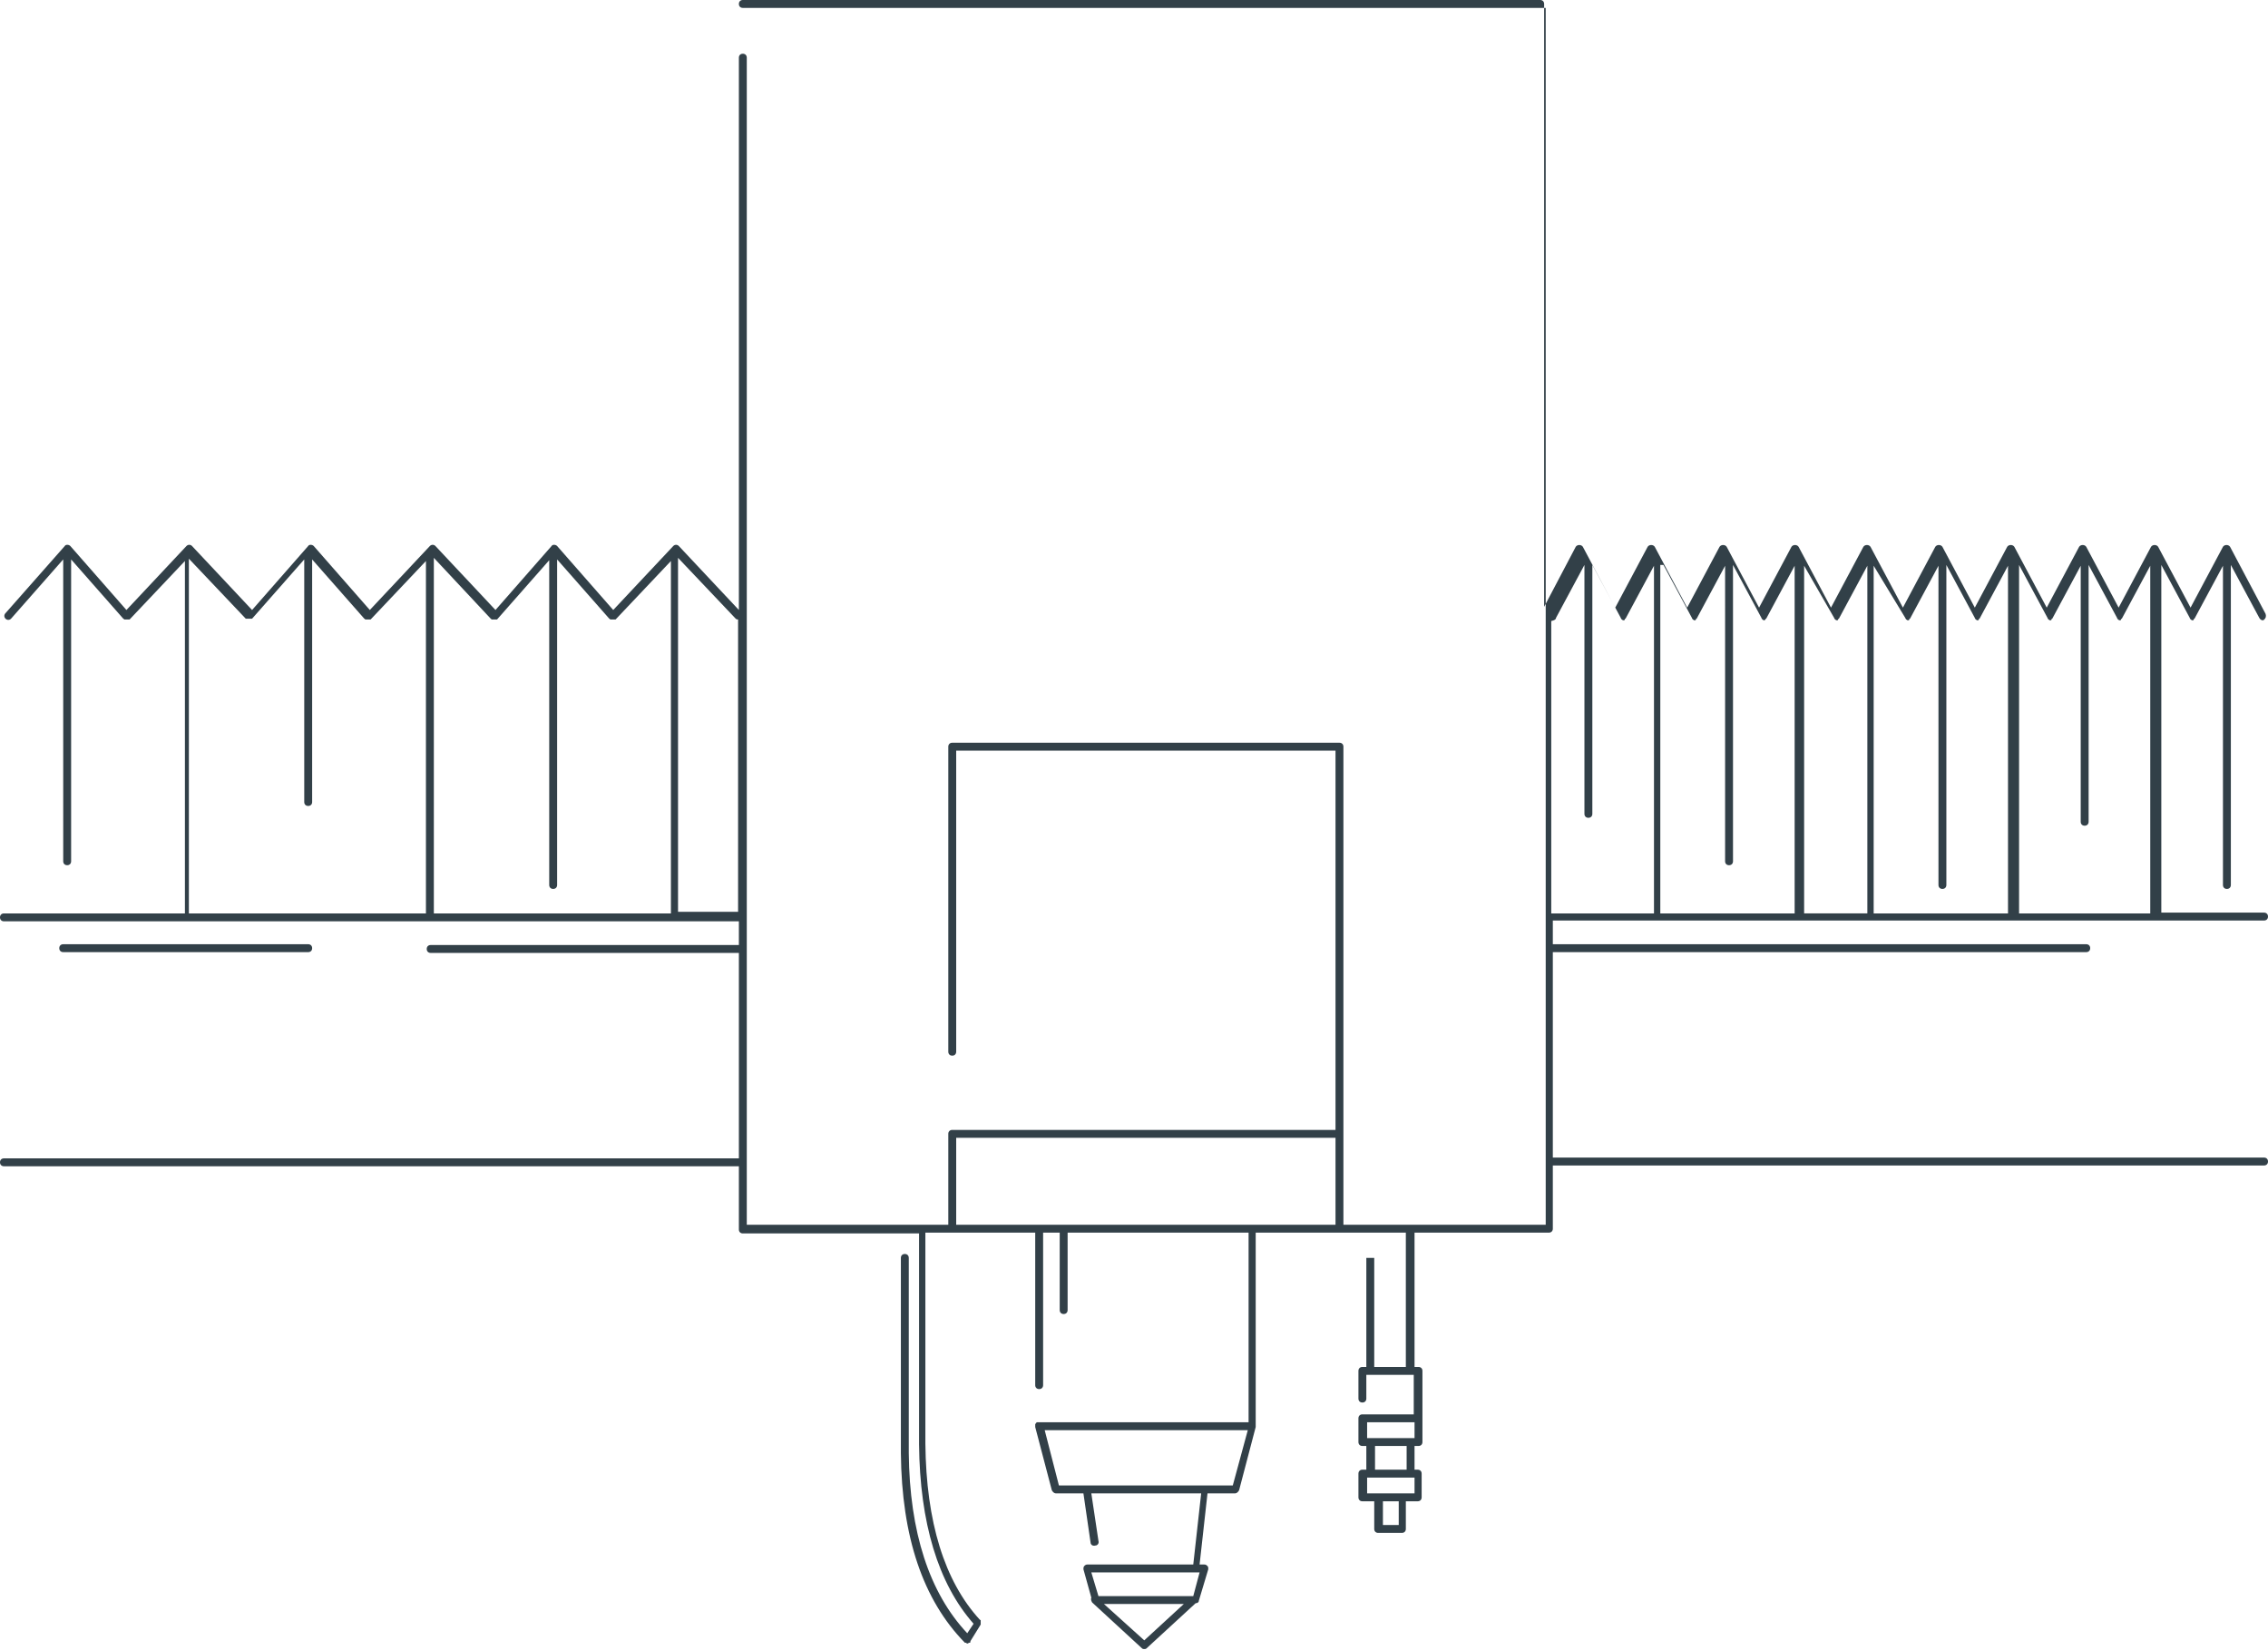 <?xml version="1.0" encoding="utf-8"?>
<!-- Generator: Adobe Illustrator 23.0.4, SVG Export Plug-In . SVG Version: 6.00 Build 0)  -->
<svg version="1.1" id="Layer_1" xmlns="http://www.w3.org/2000/svg" xmlns:xlink="http://www.w3.org/1999/xlink" x="0px" y="0px"
	 viewBox="0 0 287 208.8" style="enable-background:new 0 0 287 208.8;" xml:space="preserve">
<style type="text/css">
	.st0{fill:#324048;}
</style>
<title>metalomecanica</title>
<desc>Created with Sketch.</desc>
<g>
	<path class="st0" d="M286.5,146.5h-90v-26H264c0.3,0,0.5-0.2,0.5-0.5s-0.2-0.5-0.5-0.5h-67.5v-3h90c0.3,0,0.5-0.2,0.5-0.5
		s-0.2-0.5-0.5-0.5h-13v-44l3.6,6.7c0,0,0,0,0,0c0,0.1,0.1,0.1,0.1,0.2c0,0,0,0,0,0c0,0,0,0,0,0c0.1,0,0.1,0.1,0.2,0.1c0,0,0,0,0,0
		c0,0,0,0,0,0c0.1,0,0.1,0,0.1,0c0,0,0,0,0,0c0,0,0,0,0,0c0,0,0.1,0,0.1-0.1c0,0,0-0.1,0.1-0.1c0,0,0,0,0,0l3.6-6.7V112
		c0,0.3,0.2,0.5,0.5,0.5s0.5-0.2,0.5-0.5V71.5l3.6,6.7c0.1,0.2,0.3,0.3,0.4,0.3c0.1,0,0.2,0,0.2-0.1c0.2-0.1,0.3-0.4,0.2-0.7
		l-4.5-8.5c-0.2-0.3-0.7-0.3-0.9,0l-4.1,7.7l-4.1-7.7c-0.2-0.3-0.7-0.3-0.9,0l-4.1,7.7l-4.1-7.7c-0.2-0.3-0.7-0.3-0.9,0l-4.1,7.7
		l-4.1-7.7c-0.2-0.3-0.7-0.3-0.9,0l-4.1,7.7l-4.1-7.7c-0.2-0.3-0.7-0.3-0.9,0l-4.1,7.7l-4.1-7.7c-0.2-0.3-0.7-0.3-0.9,0l-4.1,7.7
		l-4.1-7.7c-0.2-0.3-0.7-0.3-0.9,0l-4.1,7.7l-4.1-7.7c-0.2-0.3-0.7-0.3-0.9,0l-4.1,7.7l-4.1-7.7c-0.2-0.3-0.7-0.3-0.9,0l-4.1,7.7
		l-4.1-7.7c-0.2-0.3-0.7-0.3-0.9,0l-4,7.6V0.5c0-0.3-0.2-0.5-0.5-0.5H94c-0.3,0-0.5,0.2-0.5,0.5S93.7,1,94,1h101.6v154H179h-5.5H170
		v-11.5v-49c0-0.3-0.2-0.5-0.5-0.5h-49c-0.3,0-0.5,0.2-0.5,0.5v38.6c0,0.3,0.2,0.5,0.5,0.5s0.5-0.2,0.5-0.5V95h48v48h-48.5
		c-0.3,0-0.5,0.2-0.5,0.5V155H94.5V7.3c0-0.3-0.2-0.5-0.5-0.5S93.5,7,93.5,7.3v69.9l-7.6-8.1c-0.2-0.2-0.5-0.2-0.7,0l-7.6,8.1
		l-7.1-8.1c-0.2-0.2-0.6-0.2-0.7,0l-7.1,8.1l-7.6-8.1c-0.2-0.2-0.5-0.2-0.7,0l-7.6,8.1l-7.1-8.1c-0.2-0.2-0.6-0.2-0.7,0l-7.1,8.1
		l-7.6-8.1c-0.2-0.2-0.5-0.2-0.7,0l-7.6,8.1l-7.1-8.1c-0.2-0.2-0.6-0.2-0.7,0l-7.5,8.5c-0.2,0.2-0.2,0.5,0,0.7
		c0.2,0.2,0.5,0.2,0.7,0l6.6-7.5V109c0,0.3,0.2,0.5,0.5,0.5c0.3,0,0.5-0.2,0.5-0.5V70.8l6.6,7.5c0,0,0,0,0,0c0,0,0,0,0,0
		c0,0,0.1,0,0.1,0.1c0,0,0,0,0.1,0c0,0,0.1,0,0.1,0c0,0,0,0,0.1,0c0,0,0,0,0,0c0,0,0,0,0.1,0c0,0,0.1,0,0.1,0c0,0,0,0,0.1,0
		c0,0,0.1,0,0.1,0c0,0,0,0,0,0c0,0,0,0,0,0l7-7.4v44.6H0.5c-0.3,0-0.5,0.2-0.5,0.5s0.2,0.5,0.5,0.5h93v3h-39c-0.3,0-0.5,0.2-0.5,0.5
		s0.2,0.5,0.5,0.5h39v26h-93c-0.3,0-0.5,0.2-0.5,0.5s0.2,0.5,0.5,0.5h93v8c0,0.3,0.2,0.5,0.5,0.5h22.3v26.7
		c0.1,9.9,2.4,17.6,6.9,22.7l-0.8,1.2c-4.8-5.1-7.3-12.8-7.4-22.8v-24.7c0-0.3-0.2-0.5-0.5-0.5s-0.5,0.2-0.5,0.5v24.7
		c0.1,10.6,2.8,18.6,8.1,24c0,0,0,0,0.1,0c0,0,0,0,0,0c0,0,0,0,0,0c0.1,0,0.1,0.1,0.2,0.1c0,0,0,0,0,0c0,0,0,0,0,0c0,0,0,0,0,0
		c0.1,0,0.1,0,0.2-0.1c0,0,0,0,0.1,0c0,0,0.1,0,0.1-0.1c0,0,0,0,0-0.1c0,0,0,0,0,0l1.3-2.1c0,0,0,0,0,0c0,0,0-0.1,0-0.1
		c0,0,0-0.1,0-0.1c0,0,0-0.1,0-0.1c0,0,0-0.1,0-0.1c0,0,0-0.1,0-0.1c0,0,0-0.1-0.1-0.1c0,0,0,0,0,0c-4.5-4.9-6.8-12.4-6.9-22.3V156
		h3.2H131v19.3c0,0.3,0.2,0.5,0.5,0.5s0.5-0.2,0.5-0.5V156h2.1v9.8c0,0.3,0.2,0.5,0.5,0.5s0.5-0.2,0.5-0.5V156H158v24h-26.5
		c-0.1,0-0.1,0-0.2,0c0,0,0,0-0.1,0c0,0-0.1,0.1-0.1,0.1c0,0,0,0,0,0c0,0,0,0,0,0c0,0,0,0.1-0.1,0.1c0,0,0,0.1,0,0.1c0,0,0,0,0,0.1
		c0,0,0,0,0,0.1c0,0,0,0,0,0.1l2.1,8c0.1,0.2,0.3,0.4,0.5,0.4h3.5l0.9,6.2c0,0.3,0.3,0.5,0.6,0.4c0.3,0,0.5-0.3,0.4-0.6l-0.9-6h13.9
		l-1,9h-12.2h-1.2c-0.2,0-0.3,0.1-0.4,0.2c-0.1,0.1-0.1,0.3-0.1,0.4l1,3.6c0,0,0,0,0,0c-0.1,0.2,0,0.4,0.1,0.6l6.3,5.8
		c0.1,0.1,0.2,0.1,0.3,0.1s0.2,0,0.3-0.1l6.2-5.7c0.2,0,0.4-0.1,0.4-0.3l1.2-4c0-0.2,0-0.3-0.1-0.4c-0.1-0.1-0.2-0.2-0.4-0.2h-0.6
		l1-9h3.5c0.2,0,0.4-0.2,0.5-0.4l2.1-8c0,0,0,0,0-0.1c0,0,0,0,0-0.1V156h10.5h4h4.5v17h-4v-13.8h-1V173h-0.5c-0.3,0-0.5,0.2-0.5,0.5
		v3.5c0,0.3,0.2,0.5,0.5,0.5s0.5-0.2,0.5-0.5v-3h6v5h-6.5c-0.3,0-0.5,0.2-0.5,0.5v3c0,0.3,0.2,0.5,0.5,0.5h0.5v3h-0.5
		c-0.3,0-0.5,0.2-0.5,0.5v3c0,0.3,0.2,0.5,0.5,0.5h1.5v3.5c0,0.3,0.2,0.5,0.5,0.5h3c0.3,0,0.5-0.2,0.5-0.5V190h1.5
		c0.3,0,0.5-0.2,0.5-0.5v-3c0-0.3-0.2-0.5-0.5-0.5H179v-3h0.5c0.3,0,0.5-0.2,0.5-0.5v-3v-6c0-0.3-0.2-0.5-0.5-0.5H179v-17h17
		c0.3,0,0.5-0.2,0.5-0.5v-8h90c0.3,0,0.5-0.2,0.5-0.5S286.8,146.5,286.5,146.5z M62.1,78.3C62.1,78.3,62.1,78.3,62.1,78.3
		C62.2,78.3,62.2,78.4,62.1,78.3c0.1,0.1,0.1,0.1,0.1,0.1c0,0,0.1,0,0.1,0c0,0,0.1,0,0.1,0c0,0,0,0,0.1,0c0,0,0,0,0,0
		c0,0,0.1,0,0.1,0c0,0,0.1,0,0.1,0c0,0,0.1,0,0.1,0c0,0,0,0,0.1,0c0,0,0,0,0,0c0,0,0,0,0,0l6.6-7.5V112c0,0.3,0.2,0.5,0.5,0.5
		s0.5-0.2,0.5-0.5V70.8l6.6,7.5c0,0,0,0,0,0c0,0,0,0,0,0c0,0,0.1,0,0.1,0.1c0,0,0,0,0.1,0c0,0,0.1,0,0.1,0c0,0,0,0,0.1,0
		c0,0,0,0,0,0c0,0,0,0,0.1,0c0,0,0.1,0,0.1,0c0,0,0,0,0.1,0c0,0,0.1,0,0.1,0c0,0,0,0,0,0c0,0,0,0,0,0l7-7.4v44.6h-30V70.6L62.1,78.3
		z M23.8,70.6l7.3,7.7c0,0,0,0,0,0c0,0,0,0,0,0c0,0,0,0,0.1,0c0,0,0.1,0,0.1,0c0,0,0.1,0,0.1,0c0,0,0,0,0.1,0c0,0,0,0,0,0
		c0,0,0.1,0,0.1,0c0,0,0.1,0,0.1,0c0,0,0.1,0,0.1,0c0,0,0,0,0.1,0c0,0,0,0,0,0c0,0,0,0,0,0l6.6-7.5v30.7c0,0.3,0.2,0.5,0.5,0.5
		s0.5-0.2,0.5-0.5V70.8l6.6,7.5c0,0,0,0,0,0c0,0,0,0,0,0c0,0,0.1,0,0.1,0.1c0,0,0,0,0.1,0c0,0,0.1,0,0.1,0c0,0,0,0,0.1,0
		c0,0,0,0,0,0c0,0,0,0,0.1,0c0,0,0.1,0,0.1,0c0,0,0,0,0.1,0c0,0,0.1,0,0.1,0c0,0,0,0,0,0c0,0,0,0,0,0l7-7.4v44.6h-30V70.6z
		 M85.8,115.5V70.6l7.3,7.7c0.1,0.1,0.2,0.1,0.3,0.1v37H85.8z M144.8,207.6l-5.1-4.6h10.1L144.8,207.6z M151,202H139l-0.9-3h0.5
		h12.7h0.5L151,202z M156,188h-3.5h-15H134l-1.8-7h25.7L156,188z M158.5,155h-27H121v-11h48v11H158.5z M177,193h-2v-3h2V193z
		 M179,189h-1.5h-3H173v-2h0.5h5h0.5V189z M178,186h-4v-3h4V186z M179,182h-0.5h-5H173v-2h6V182z M210.5,71.5l3.6,6.7c0,0,0,0,0,0
		c0,0.1,0.1,0.1,0.1,0.2c0,0,0,0,0,0c0,0,0,0,0,0c0.1,0,0.1,0.1,0.2,0.1c0,0,0,0,0,0c0,0,0,0,0,0c0.1,0,0.1,0,0.1,0c0,0,0,0,0,0
		c0,0,0,0,0,0c0,0,0.1,0,0.1-0.1c0,0,0-0.1,0.1-0.1c0,0,0,0,0,0l3.6-6.7V109c0,0.3,0.2,0.5,0.5,0.5s0.5-0.2,0.5-0.5V71.5l3.6,6.7
		c0,0,0,0,0,0c0,0.1,0.1,0.1,0.1,0.2c0,0,0,0,0,0c0,0,0,0,0,0c0.1,0,0.1,0.1,0.2,0.1c0,0,0,0,0,0c0,0,0,0,0,0c0.1,0,0.1,0,0.1,0
		c0,0,0,0,0,0c0,0,0,0,0,0c0,0,0,0,0.1-0.1c0,0,0-0.1,0.1-0.1c0,0,0,0,0,0l3.6-6.7v44h-17V71.5z M232.1,78.2c0,0.1,0.1,0.1,0.1,0.2
		c0,0,0,0,0,0c0,0,0,0,0,0c0.1,0,0.1,0.1,0.2,0.1c0,0,0,0,0,0c0,0,0,0,0,0c0.1,0,0.1,0,0.1,0c0,0,0,0,0,0c0,0,0,0,0,0
		c0,0,0.1,0,0.1-0.1c0,0,0-0.1,0.1-0.1c0,0,0,0,0,0l3.6-6.7v44h-8v-44L232.1,78.2C232.1,78.2,232.1,78.2,232.1,78.2z M241.1,78.2
		c0,0.1,0.1,0.1,0.1,0.2c0,0,0,0,0,0c0,0,0,0,0,0c0.1,0,0.1,0.1,0.2,0.1c0,0,0,0,0,0c0,0,0,0,0,0c0.1,0,0.1,0,0.1,0c0,0,0,0,0,0
		c0,0,0,0,0,0c0,0,0.1,0,0.1-0.1c0,0,0-0.1,0.1-0.1c0,0,0,0,0,0l3.6-6.7V112c0,0.3,0.2,0.5,0.5,0.5s0.5-0.2,0.5-0.5V71.5l3.6,6.7
		c0,0,0,0,0,0c0,0.1,0.1,0.1,0.1,0.2c0,0,0,0,0,0c0,0,0,0,0,0c0.1,0,0.1,0.1,0.2,0.1c0,0,0,0,0,0c0,0,0,0,0,0c0.1,0,0.1,0,0.1,0
		c0,0,0,0,0,0c0,0,0,0,0,0c0,0,0.1,0,0.1-0.1c0,0,0-0.1,0.1-0.1c0,0,0,0,0,0l3.6-6.7v44h-17v-44L241.1,78.2
		C241.1,78.2,241.1,78.2,241.1,78.2z M255.5,115.5v-44l3.6,6.7c0,0,0,0,0,0c0,0.1,0.1,0.1,0.1,0.2c0,0,0,0,0,0c0,0,0,0,0,0
		c0.1,0,0.1,0.1,0.2,0.1c0,0,0,0,0,0c0,0,0,0,0,0c0.1,0,0.1,0,0.1,0c0,0,0,0,0,0c0,0,0,0,0,0c0,0,0.1,0,0.1-0.1c0,0,0-0.1,0.1-0.1
		c0,0,0,0,0,0l3.6-6.7V104c0,0.3,0.2,0.5,0.5,0.5s0.5-0.2,0.5-0.5V71.5l3.6,6.7c0,0,0,0,0,0c0,0.1,0.1,0.1,0.1,0.2c0,0,0,0,0,0
		c0,0,0,0,0,0c0.1,0,0.1,0.1,0.2,0.1c0,0,0,0,0,0c0,0,0,0,0,0c0.1,0,0.1,0,0.1,0c0,0,0,0,0,0c0,0,0,0,0,0c0,0,0.1,0,0.1-0.1
		c0,0,0-0.1,0.1-0.1c0,0,0,0,0,0l3.6-6.7v44H255.5z M196.9,78.2l3.6-6.7V103c0,0.3,0.2,0.5,0.5,0.5s0.5-0.2,0.5-0.5V71.5l3.6,6.7
		c0,0,0,0,0,0c0,0.1,0.1,0.1,0.1,0.2c0,0,0,0,0,0c0,0,0,0,0,0c0.1,0,0.1,0.1,0.2,0.1c0,0,0,0,0,0c0,0,0,0,0,0c0.1,0,0.1,0,0.1,0
		c0,0,0,0,0,0c0,0,0,0,0,0c0,0,0.1,0,0.1-0.1c0,0,0-0.1,0.1-0.1c0,0,0,0,0,0l3.6-6.7v44h-13v-37C196.7,78.5,196.9,78.4,196.9,78.2z"
		/>
	<path class="st0" d="M39,120.5c0.3,0,0.5-0.2,0.5-0.5s-0.2-0.5-0.5-0.5H8c-0.3,0-0.5,0.2-0.5,0.5s0.2,0.5,0.5,0.5H39z"/>
</g>
</svg>
